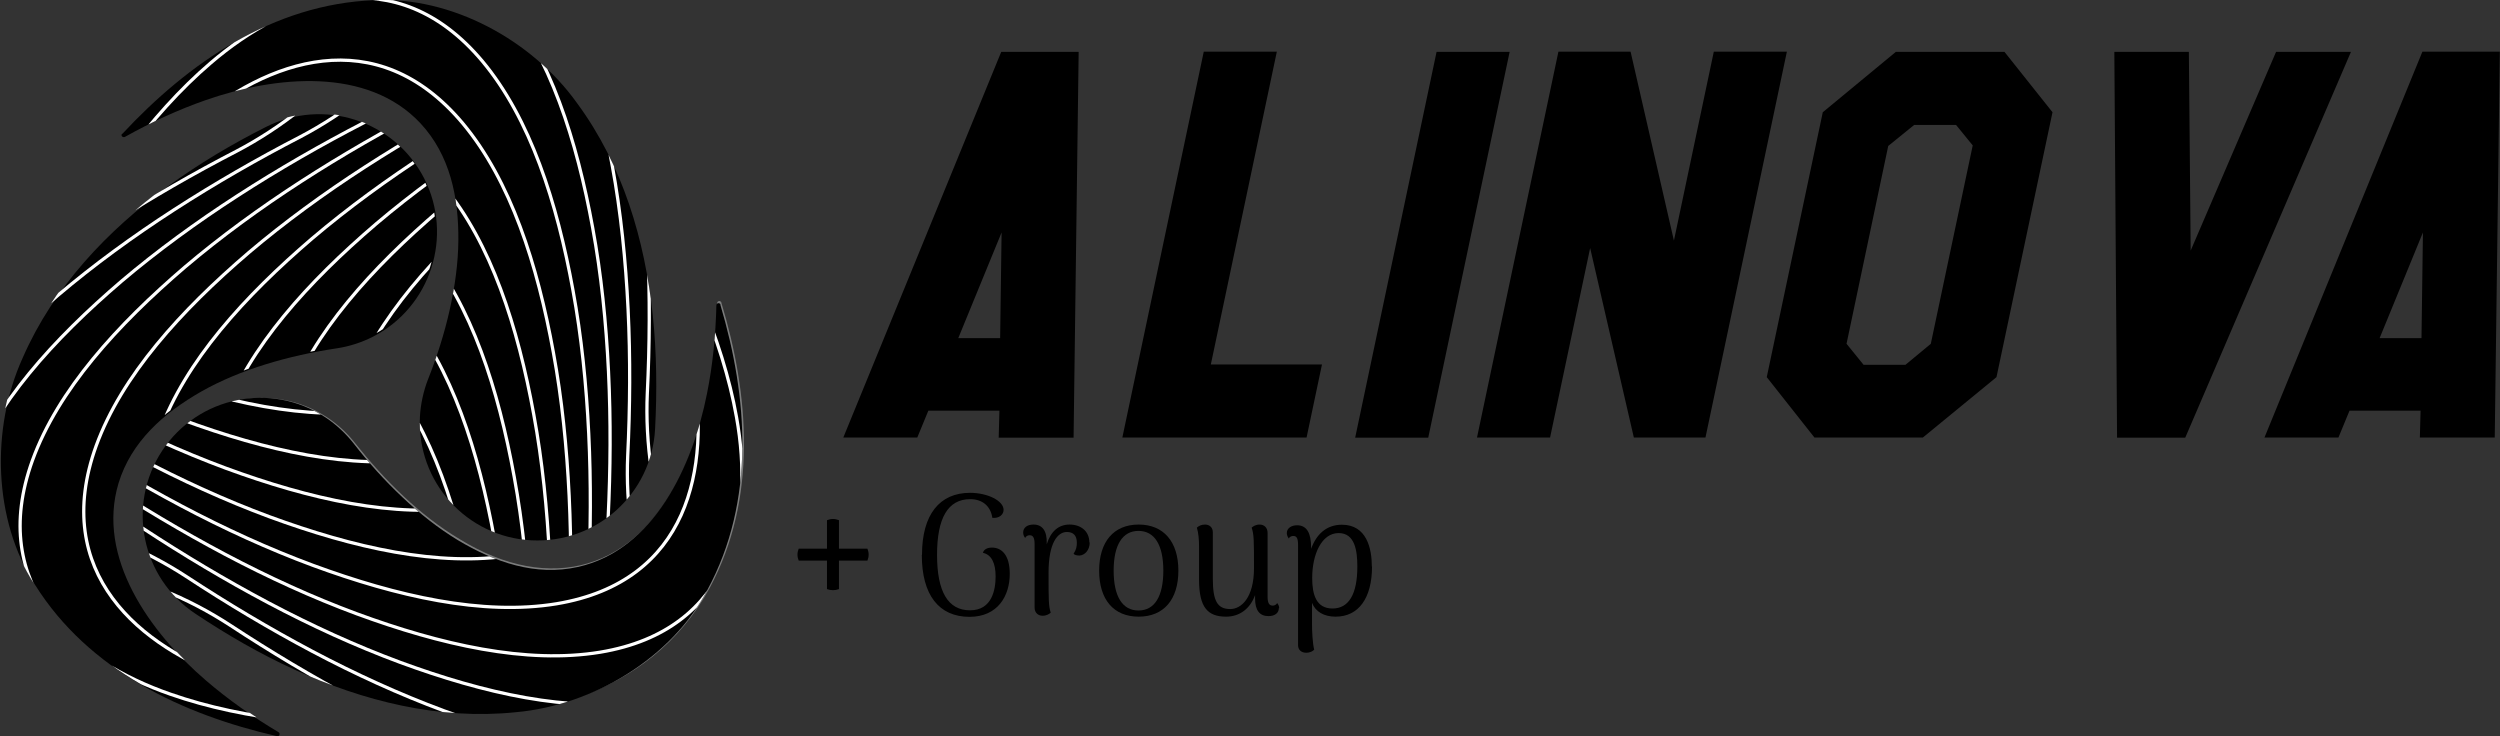 <svg xmlns="http://www.w3.org/2000/svg" xmlns:xlink="http://www.w3.org/1999/xlink" id="Capa_2" data-name="Capa 2" viewBox="0 0 137.88 40.6"><rect x="0" y="0" width="137.88" height="40.6" fill="#333333" stroke="none"/><defs><style>      .cls-1, .cls-2, .cls-3 {        stroke-width: 0px;      }      .cls-1, .cls-4 {        fill: #000;      }      .cls-5 {        clip-path: url(#clippath-2);      }      .cls-2, .cls-6 {        fill: none;      }      .cls-7 {        clip-path: url(#clippath-1);      }      .cls-3 {        fill: #7b7c7c;      }      .cls-8 {        clip-path: url(#clippath);      }      .cls-6 {        stroke: #fff;        stroke-miterlimit: 10;        stroke-width: .18px;      }    </style><clipPath id="clippath"><path class="cls-2" d="M6.74,7.39C10.37,3.49,15.05.22,20.65.01c4.24-.21,8.68,2.19,11.17,5.67,2.54,3.44,3.74,7.57,4.18,11.68.22,2.11.24,4.2.13,6.29-.18,3.58-3.23,6.33-6.82,6.15-3.58-.18-6.33-3.23-6.15-6.82.04-.71.2-1.42.44-2.04.5-1.26.91-2.55,1.2-3.84.29-1.29.47-2.59.48-3.84.02-2.38-.46-4.71-2.09-6.46-2.93-3.13-8-2.62-11.84-1.28-1.52.53-3.01,1.22-4.46,2.03-.06.03-.13.01-.17-.04-.03-.05-.02-.1.02-.14h0Z"></path></clipPath><clipPath id="clippath-1"><path class="cls-1" d="M39.73,16.81c1.52,5.11,1.95,10.8-.72,15.73-1.97,3.75-6.3,6.36-10.56,6.74-4.25.44-8.42-.62-12.19-2.34-1.93-.88-3.74-1.93-5.48-3.09-2.99-1.98-3.81-6-1.83-9,1.98-2.99,6-3.81,9-1.83.59.39,1.12.89,1.54,1.42.83,1.07,1.73,2.07,2.7,2.98.96.91,1.99,1.72,3.06,2.37,2.04,1.22,4.29,2,6.62,1.48,4.19-.93,6.33-5.56,7.12-9.55.32-1.58.48-3.22.52-4.88,0-.07.06-.12.12-.12.05,0,.1.04.11.09h0Z"></path></clipPath><clipPath id="clippath-2"><path class="cls-2" d="M15.26,40.55c-5.2-1.18-10.37-3.58-13.36-8.32-2.31-3.56-2.47-8.61-.71-12.51,1.7-3.92,4.66-7.03,8-9.48,1.71-1.25,3.51-2.32,5.38-3.27,3.19-1.64,7.1-.39,8.74,2.8,1.64,3.19.39,7.1-2.8,8.74-.63.33-1.32.54-1.99.64-1.34.2-2.66.5-3.92.89-1.26.39-2.48.89-3.56,1.51-2.07,1.18-3.84,2.77-4.53,5.05-1.23,4.11,1.75,8.24,4.85,10.88,1.22,1.05,2.57,1.99,4,2.84.06.03.08.11.04.17-.03.05-.08.07-.13.06h0Z"></path></clipPath></defs><g id="Capa_1-2" data-name="Capa 1"><g><g><path class="cls-1" d="M55.08,24.13l.04-1.48h-3.92l-.61,1.48h-4.08L55.22,2.86h4.27l-.28,21.28h-4.14ZM55.16,18.65l.08-5.83-2.39,5.83h2.31Z"></path><path class="cls-1" d="M72.05,24.13h-10.15l4.49-21.28h4.03l-3.64,17.25h6.13l-.85,4.03Z"></path><path class="cls-1" d="M79.23,2.86h4.03l-4.49,21.28h-4.03l4.49-21.28Z"></path><path class="cls-1" d="M94.06,24.13h-3.95l-2.41-10.45-2.21,10.45h-4.03l4.49-21.28h3.98l2.39,10.42,2.2-10.42h4.03l-4.49,21.28Z"></path><path class="cls-1" d="M106.06,24.13h-5.99l-2.63-3.33,3.09-14.61,4.03-3.33h5.99l2.65,3.33-3.09,14.61-4.06,3.33ZM106.49,18.95l2.31-10.93-.92-1.13h-2.31l-1.43,1.16-2.3,10.91.94,1.16h2.31l1.4-1.16Z"></path><path class="cls-1" d="M129.66,2.86l-9.14,21.28h-3.76l-.15-21.28h4.11l.1,10.96,4.71-10.96h4.14Z"></path><path class="cls-1" d="M133.46,24.13l.04-1.48h-3.92l-.61,1.48h-4.08l8.71-21.28h4.27l-.28,21.28h-4.14ZM133.55,18.65l.08-5.83-2.39,5.83h2.31Z"></path></g><path class="cls-1" d="M15.27,40.6c-5.19-1.19-10.37-3.61-13.34-8.35-2.3-3.56-2.45-8.61-.68-12.51,1.71-3.92,4.68-7.02,8.02-9.47,1.71-1.25,3.52-2.32,5.38-3.26,3.19-1.63,7.1-.37,8.74,2.82,1.63,3.19.37,7.1-2.82,8.74-.63.32-1.32.54-1.99.64-1.34.2-2.66.49-3.92.88-1.26.39-2.48.89-3.57,1.51-2.07,1.18-3.85,2.76-4.55,5.04-1.24,4.11,1.73,8.24,4.82,10.89,1.22,1.05,2.57,2,4,2.85.06.03.08.11.04.17-.03.05-.08.07-.13.06h0Z"></path><path class="cls-1" d="M6.74,7.39C10.37,3.49,15.05.22,20.65.01c4.24-.21,8.68,2.19,11.17,5.67,2.54,3.44,3.74,7.57,4.18,11.68.22,2.11.24,4.2.13,6.29-.18,3.58-3.23,6.33-6.82,6.15-3.58-.18-6.33-3.23-6.15-6.82.04-.71.2-1.42.44-2.04.5-1.26.91-2.55,1.2-3.84.29-1.29.47-2.59.48-3.84.02-2.38-.46-4.71-2.09-6.46-2.93-3.13-8-2.62-11.84-1.28-1.52.53-3.01,1.22-4.46,2.03-.06.03-.13.01-.17-.04-.03-.05-.02-.1.02-.14h0Z"></path><path class="cls-3" d="M39.78,16.68c1.54,5.1,2.01,10.79-.63,15.73-3.3,6.09-10.49,7.89-16.91,6.45-4.02-.84-7.67-2.61-11.05-4.81-3.18-1.88-4.18-6.06-2.15-9.16,1.96-3,5.98-3.85,8.99-1.88.6.39,1.12.88,1.54,1.41,1.63,2.06,3.57,4,5.79,5.32,5.01,3.07,9.73,1.7,12.27-3.69,1.35-2.84,1.87-6.14,1.92-9.33,0-.07.06-.12.12-.12.05,0,.1.04.12.09h0Z"></path><path class="cls-1" d="M47.84,30.92h-1.57v1.57c-.22.08-.44.08-.66,0v-1.57h-1.56c-.09-.22-.09-.44,0-.66h1.56v-1.57c.22-.09.44-.09.66,0v1.57h1.57c.09.22.09.44,0,.66Z"></path><g><path class="cls-1" d="M50.85,30.6c0-2.22.97-3.42,2.65-3.42.97,0,1.85.44,1.85.94,0,.25-.23.48-.62.44-.1-.67-.57-1.03-1.22-1.03-1.23,0-1.83,1.04-1.83,3.07s.6,3.06,1.82,3.06,1.41-1.15,1.41-1.87-.22-1.2-.7-1.3c.05-.2.26-.29.5-.29.51,0,.98.38.98,1.45,0,1.2-.65,2.37-2.22,2.37-1.69,0-2.63-1.21-2.63-3.41Z"></path><path class="cls-1" d="M60.1,29.92c0,.42-.27.7-.56.72-.15,0-.28-.03-.33-.1.15-.23.18-.4.18-.61,0-.4-.2-.59-.55-.59-.51,0-1.01.6-1.01,2.24,0,1.51,0,1.84.12,2.21-.08.07-.23.17-.45.17-.24,0-.44-.16-.44-.45v-3.5c0-.36-.09-.49-.27-.49-.07,0-.19.02-.25.15-.08-.1-.11-.2-.11-.3,0-.26.21-.44.57-.44.48,0,.75.34.73,1.04v.05c.22-.72.66-1.09,1.26-1.09s1.09.35,1.09.99Z"></path><path class="cls-1" d="M60.62,31.47c0-1.6.81-2.54,2.18-2.54s2.19.94,2.19,2.54-.81,2.54-2.19,2.54-2.18-.94-2.18-2.54ZM64.16,31.47c0-1.42-.49-2.19-1.37-2.19s-1.37.77-1.37,2.19.48,2.2,1.37,2.2,1.37-.78,1.37-2.2Z"></path><path class="cls-1" d="M70.53,33.54c0,.26-.21.44-.57.44-.49,0-.74-.32-.74-.97v-.19c-.27.75-.85,1.19-1.6,1.19-1.02,0-1.48-.52-1.49-2v-1.88c0-.34-.03-.74-.12-1.03.1-.09.24-.17.45-.17.25,0,.43.16.43.43v2.56c0,1.22.25,1.67.96,1.67.6,0,1.31-.61,1.31-2.26,0-1.52,0-1.86-.13-2.23.08-.07.22-.17.44-.17.25,0,.44.17.44.46v3.52c0,.35.09.49.28.49.07,0,.18-.02.25-.14.08.1.11.19.11.29Z"></path><path class="cls-1" d="M75.67,31.24c0,1.75-.74,2.77-2.01,2.77-.65,0-1.11-.28-1.3-.76v1.16c0,.41.03,1.06.12,1.42-.07.08-.22.17-.44.17-.26,0-.45-.15-.45-.42v-5.53c0-.35-.07-.49-.26-.49-.07,0-.19.02-.25.14-.08-.1-.11-.22-.11-.3,0-.26.24-.43.57-.43.54,0,.77.45.77,1.21v.09c.29-.8.84-1.33,1.7-1.33,1.36,0,1.65,1.3,1.65,2.31ZM74.86,31.25c0-.87-.13-1.85-1.03-1.85-.94,0-1.46,1.17-1.46,2.48,0,.91.22,1.68,1.12,1.68s1.37-.79,1.37-2.31Z"></path></g><g class="cls-8"><g><path class="cls-6" d="M25.11,60.26c-.22-1.45-.29-2.92-.23-4.25.13-2.67.15-5.38.02-8.07-.13-2.69-.4-5.37-.87-7.91-.88-4.84-2.35-9.47-5-12.64-4.78-5.69-10.79-3.5-14.99.11-1.66,1.42-3.23,3.17-4.7,5.15"></path><path class="cls-6" d="M26.19,56.83c-.22-1.45-.29-2.92-.23-4.25.13-2.67.15-5.38.02-8.07-.13-2.69-.4-5.37-.87-7.91-.88-4.84-2.35-9.47-5-12.64-4.78-5.69-10.79-3.5-14.99.11-1.66,1.42-3.23,3.17-4.7,5.15"></path><path class="cls-6" d="M27.27,53.4c-.22-1.45-.29-2.92-.23-4.25.13-2.67.15-5.38.02-8.07-.13-2.69-.4-5.37-.87-7.91-.88-4.84-2.35-9.47-5-12.64-4.78-5.69-10.79-3.5-14.99.11-1.66,1.42-3.23,3.17-4.7,5.15"></path><path class="cls-6" d="M28.35,49.97c-.22-1.45-.29-2.92-.23-4.25.13-2.67.15-5.38.02-8.07-.13-2.69-.4-5.37-.87-7.91-.88-4.84-2.35-9.47-5-12.64-4.78-5.69-10.79-3.5-14.99.11-1.66,1.42-3.23,3.17-4.7,5.15"></path><path class="cls-6" d="M29.44,46.53c-.22-1.45-.29-2.92-.23-4.25.13-2.67.15-5.38.02-8.07-.13-2.69-.4-5.37-.87-7.91-.88-4.84-2.35-9.47-5-12.64-4.78-5.69-10.79-3.5-14.99.11-1.66,1.42-3.23,3.17-4.7,5.15"></path><path class="cls-6" d="M30.52,43.1c-.22-1.45-.29-2.92-.23-4.25.13-2.67.15-5.38.02-8.07-.13-2.69-.4-5.37-.87-7.91-.88-4.84-2.35-9.47-5-12.64-4.78-5.69-10.79-3.5-14.99.11-1.66,1.42-3.23,3.17-4.7,5.15"></path><path class="cls-6" d="M31.6,39.67c-.22-1.45-.29-2.92-.23-4.25.13-2.67.15-5.38.02-8.07-.13-2.69-.4-5.37-.87-7.91-.88-4.84-2.35-9.47-5-12.64-4.78-5.69-10.79-3.5-14.99.11-1.66,1.42-3.23,3.17-4.7,5.15"></path><path class="cls-6" d="M32.68,36.24c-.22-1.45-.29-2.92-.23-4.25.13-2.67.15-5.38.02-8.07-.13-2.69-.4-5.37-.87-7.91-.88-4.84-2.35-9.47-5-12.64-4.78-5.69-10.79-3.5-14.99.11-1.66,1.42-3.23,3.17-4.7,5.15"></path><path class="cls-6" d="M33.77,32.81c-.22-1.45-.29-2.92-.23-4.25.13-2.67.15-5.38.02-8.07-.13-2.69-.4-5.37-.87-7.91-.88-4.84-2.35-9.47-5-12.64-4.78-5.69-10.79-3.5-14.99.11-1.66,1.42-3.23,3.17-4.7,5.15"></path><path class="cls-6" d="M34.85,29.38c-.22-1.45-.29-2.92-.23-4.25.13-2.67.15-5.38.02-8.07-.13-2.69-.4-5.37-.87-7.91-.88-4.84-2.35-9.47-5-12.64-4.78-5.69-10.79-3.5-14.99.11-1.66,1.42-3.23,3.17-4.7,5.15"></path><path class="cls-6" d="M35.93,25.95c-.22-1.45-.29-2.92-.23-4.25.13-2.67.15-5.38.02-8.07-.13-2.69-.4-5.37-.87-7.91-.88-4.84-2.35-9.47-5-12.64-4.78-5.69-10.79-3.5-14.99.11-1.66,1.42-3.23,3.17-4.7,5.15"></path><path class="cls-6" d="M37.02,22.51c-.22-1.45-.29-2.92-.23-4.25.13-2.67.15-5.38.02-8.07-.13-2.69-.4-5.37-.87-7.91-.88-4.84-2.35-9.47-5-12.64-4.78-5.69-10.79-3.5-14.99.11-1.66,1.42-3.23,3.17-4.7,5.15"></path></g></g><g><path class="cls-4" d="M39.73,16.81c1.52,5.11,1.95,10.8-.72,15.73-1.97,3.75-6.3,6.36-10.56,6.74-4.25.44-8.42-.62-12.19-2.34-1.93-.88-3.74-1.93-5.48-3.09-2.99-1.98-3.81-6-1.83-9,1.98-2.99,6-3.81,9-1.83.59.39,1.12.89,1.54,1.42.83,1.07,1.73,2.07,2.7,2.98.96.91,1.99,1.72,3.06,2.37,2.04,1.22,4.29,2,6.62,1.48,4.19-.93,6.33-5.56,7.12-9.55.32-1.58.48-3.22.52-4.88,0-.07.06-.12.12-.12.05,0,.1.04.11.09h0Z"></path><g class="cls-7"><g><path class="cls-6" d="M-15.15,5.76c1.37.54,2.66,1.23,3.78,1.96,2.24,1.47,4.56,2.86,6.94,4.12,2.38,1.26,4.83,2.38,7.26,3.28,4.62,1.7,9.35,2.79,13.43,2.12,7.33-1.22,8.5-7.52,7.52-12.96-.38-2.15-1.09-4.39-2.05-6.66"></path><path class="cls-6" d="M-12.74,8.43c1.37.54,2.66,1.23,3.78,1.96,2.24,1.47,4.56,2.86,6.94,4.12,2.38,1.26,4.83,2.38,7.26,3.28,4.62,1.7,9.35,2.79,13.43,2.12,7.33-1.22,8.5-7.52,7.52-12.96-.38-2.15-1.09-4.39-2.05-6.66"></path><path class="cls-6" d="M-10.34,11.11c1.37.54,2.66,1.23,3.78,1.96,2.24,1.47,4.56,2.86,6.94,4.12,2.38,1.26,4.83,2.38,7.26,3.28,4.62,1.7,9.35,2.79,13.43,2.12,7.33-1.22,8.5-7.52,7.52-12.96-.38-2.15-1.09-4.39-2.05-6.66"></path><path class="cls-6" d="M-7.93,13.79c1.37.54,2.66,1.23,3.78,1.96,2.24,1.47,4.56,2.86,6.94,4.12,2.38,1.26,4.83,2.38,7.26,3.28,4.62,1.7,9.35,2.79,13.43,2.12,7.33-1.22,8.5-7.52,7.52-12.96-.38-2.15-1.09-4.39-2.05-6.66"></path><path class="cls-6" d="M-5.53,16.46c1.37.54,2.66,1.23,3.78,1.96,2.24,1.47,4.56,2.86,6.94,4.12,2.38,1.26,4.83,2.38,7.26,3.28,4.62,1.7,9.35,2.79,13.43,2.12,7.33-1.22,8.5-7.52,7.52-12.96-.38-2.15-1.09-4.39-2.05-6.66"></path><path class="cls-6" d="M-3.12,19.14c1.37.54,2.66,1.23,3.78,1.96,2.24,1.47,4.56,2.86,6.94,4.12,2.38,1.26,4.83,2.38,7.26,3.28,4.62,1.7,9.35,2.79,13.43,2.12,7.33-1.22,8.5-7.52,7.52-12.96-.38-2.15-1.09-4.39-2.05-6.66"></path><path class="cls-6" d="M-.72,21.82c1.37.54,2.66,1.23,3.78,1.96,2.24,1.47,4.56,2.86,6.94,4.12,2.38,1.26,4.83,2.38,7.26,3.28,4.62,1.7,9.35,2.79,13.43,2.12,7.33-1.22,8.5-7.52,7.52-12.96-.38-2.15-1.09-4.39-2.05-6.66"></path><path class="cls-6" d="M1.69,24.49c1.37.54,2.66,1.23,3.78,1.96,2.24,1.47,4.56,2.86,6.94,4.12,2.38,1.26,4.83,2.38,7.26,3.28,4.62,1.7,9.35,2.79,13.43,2.12,7.33-1.22,8.5-7.52,7.52-12.96-.38-2.15-1.09-4.39-2.05-6.66"></path><path class="cls-6" d="M4.09,27.17c1.37.54,2.66,1.23,3.78,1.96,2.24,1.47,4.56,2.86,6.94,4.12,2.38,1.26,4.83,2.38,7.26,3.28,4.62,1.7,9.35,2.79,13.43,2.12,7.33-1.22,8.5-7.52,7.52-12.96-.38-2.15-1.09-4.39-2.05-6.66"></path><path class="cls-6" d="M6.5,29.84c1.37.54,2.66,1.23,3.78,1.96,2.24,1.47,4.56,2.86,6.94,4.12,2.38,1.26,4.83,2.38,7.26,3.28,4.62,1.7,9.35,2.79,13.43,2.12,7.33-1.22,8.5-7.52,7.52-12.96-.38-2.15-1.09-4.39-2.05-6.66"></path><path class="cls-6" d="M8.91,32.52c1.37.54,2.66,1.23,3.78,1.96,2.24,1.47,4.56,2.86,6.94,4.12,2.38,1.26,4.83,2.38,7.26,3.28,4.62,1.7,9.35,2.79,13.43,2.12,7.33-1.22,8.5-7.52,7.52-12.96-.38-2.15-1.09-4.39-2.05-6.66"></path><path class="cls-6" d="M11.31,35.2c1.37.54,2.66,1.23,3.78,1.96,2.24,1.47,4.56,2.86,6.94,4.12,2.38,1.26,4.83,2.38,7.26,3.28,4.62,1.7,9.35,2.79,13.43,2.12,7.33-1.22,8.5-7.52,7.52-12.96-.38-2.15-1.09-4.39-2.05-6.66"></path></g></g></g><g class="cls-5"><g><path class="cls-6" d="M51.75-1.9c-1.14.92-2.38,1.72-3.56,2.34-2.38,1.23-4.73,2.58-6.99,4.04-2.26,1.46-4.44,3.05-6.41,4.72-3.74,3.2-7.01,6.79-8.42,10.67-2.52,6.99,2.39,11.09,7.62,12.9,2.06.72,4.36,1.2,6.81,1.47"></path><path class="cls-6" d="M48.24-1.11c-1.14.92-2.38,1.72-3.56,2.34-2.38,1.23-4.73,2.58-6.99,4.04-2.26,1.46-4.44,3.05-6.41,4.72-3.74,3.2-7.01,6.79-8.42,10.67-2.52,6.99,2.39,11.09,7.62,12.9,2.06.72,4.36,1.2,6.81,1.47"></path><path class="cls-6" d="M44.73-.32c-1.14.92-2.38,1.72-3.56,2.34-2.38,1.23-4.73,2.58-6.99,4.04-2.26,1.46-4.44,3.05-6.41,4.72-3.74,3.2-7.01,6.79-8.42,10.67-2.52,6.99,2.39,11.09,7.62,12.9,2.06.72,4.36,1.2,6.81,1.47"></path><path class="cls-6" d="M41.22.47c-1.14.92-2.38,1.72-3.56,2.34-2.38,1.23-4.73,2.58-6.99,4.04-2.26,1.46-4.44,3.05-6.41,4.72-3.74,3.2-7.01,6.79-8.42,10.67-2.52,6.99,2.39,11.09,7.62,12.9,2.06.72,4.36,1.2,6.81,1.47"></path><path class="cls-6" d="M37.7,1.25c-1.14.92-2.38,1.72-3.56,2.34-2.38,1.23-4.73,2.58-6.99,4.04-2.26,1.46-4.44,3.05-6.41,4.72-3.74,3.2-7.01,6.79-8.42,10.67-2.52,6.99,2.39,11.09,7.62,12.9,2.06.72,4.36,1.2,6.81,1.47"></path><path class="cls-6" d="M34.19,2.04c-1.14.92-2.38,1.72-3.56,2.34-2.38,1.23-4.73,2.58-6.99,4.04-2.26,1.46-4.44,3.05-6.41,4.72-3.74,3.2-7.01,6.79-8.42,10.67-2.52,6.99,2.39,11.09,7.62,12.9,2.06.72,4.36,1.2,6.81,1.47"></path><path class="cls-6" d="M30.68,2.83c-1.14.92-2.38,1.72-3.56,2.34-2.38,1.23-4.73,2.58-6.99,4.04-2.26,1.46-4.44,3.05-6.41,4.72-3.74,3.2-7.01,6.79-8.42,10.67-2.52,6.99,2.39,11.09,7.62,12.9,2.06.72,4.36,1.2,6.81,1.47"></path><path class="cls-6" d="M27.17,3.62c-1.14.92-2.38,1.72-3.56,2.34-2.38,1.23-4.73,2.58-6.99,4.04-2.26,1.46-4.44,3.05-6.41,4.72-3.74,3.2-7.01,6.79-8.42,10.67-2.52,6.99,2.39,11.09,7.62,12.9,2.06.72,4.36,1.2,6.81,1.47"></path><path class="cls-6" d="M23.66,4.41c-1.14.92-2.38,1.72-3.56,2.34-2.38,1.23-4.73,2.58-6.99,4.04-2.26,1.46-4.44,3.05-6.41,4.72C2.96,18.71-.31,22.3-1.72,26.19c-2.52,6.99,2.39,11.09,7.62,12.9,2.06.72,4.36,1.2,6.81,1.47"></path><path class="cls-6" d="M20.15,5.19c-1.14.92-2.38,1.72-3.56,2.34-2.38,1.23-4.73,2.58-6.99,4.04-2.26,1.46-4.44,3.05-6.41,4.72-3.74,3.2-7.01,6.79-8.42,10.67-2.52,6.99,2.39,11.09,7.62,12.9,2.06.72,4.36,1.2,6.81,1.47"></path><path class="cls-6" d="M16.64,5.98c-1.14.92-2.38,1.72-3.56,2.34-2.38,1.23-4.73,2.58-6.99,4.04-2.26,1.46-4.44,3.05-6.41,4.72-3.74,3.2-7.01,6.79-8.42,10.67-2.52,6.99,2.39,11.09,7.62,12.9,2.06.72,4.36,1.2,6.81,1.47"></path><path class="cls-6" d="M13.13,6.77c-1.14.92-2.38,1.72-3.56,2.34-2.38,1.23-4.73,2.58-6.99,4.04-2.26,1.46-4.44,3.05-6.41,4.72-3.74,3.2-7.01,6.79-8.42,10.67-2.52,6.99,2.39,11.09,7.62,12.9,2.06.72,4.36,1.2,6.81,1.47"></path></g></g></g></g></svg>